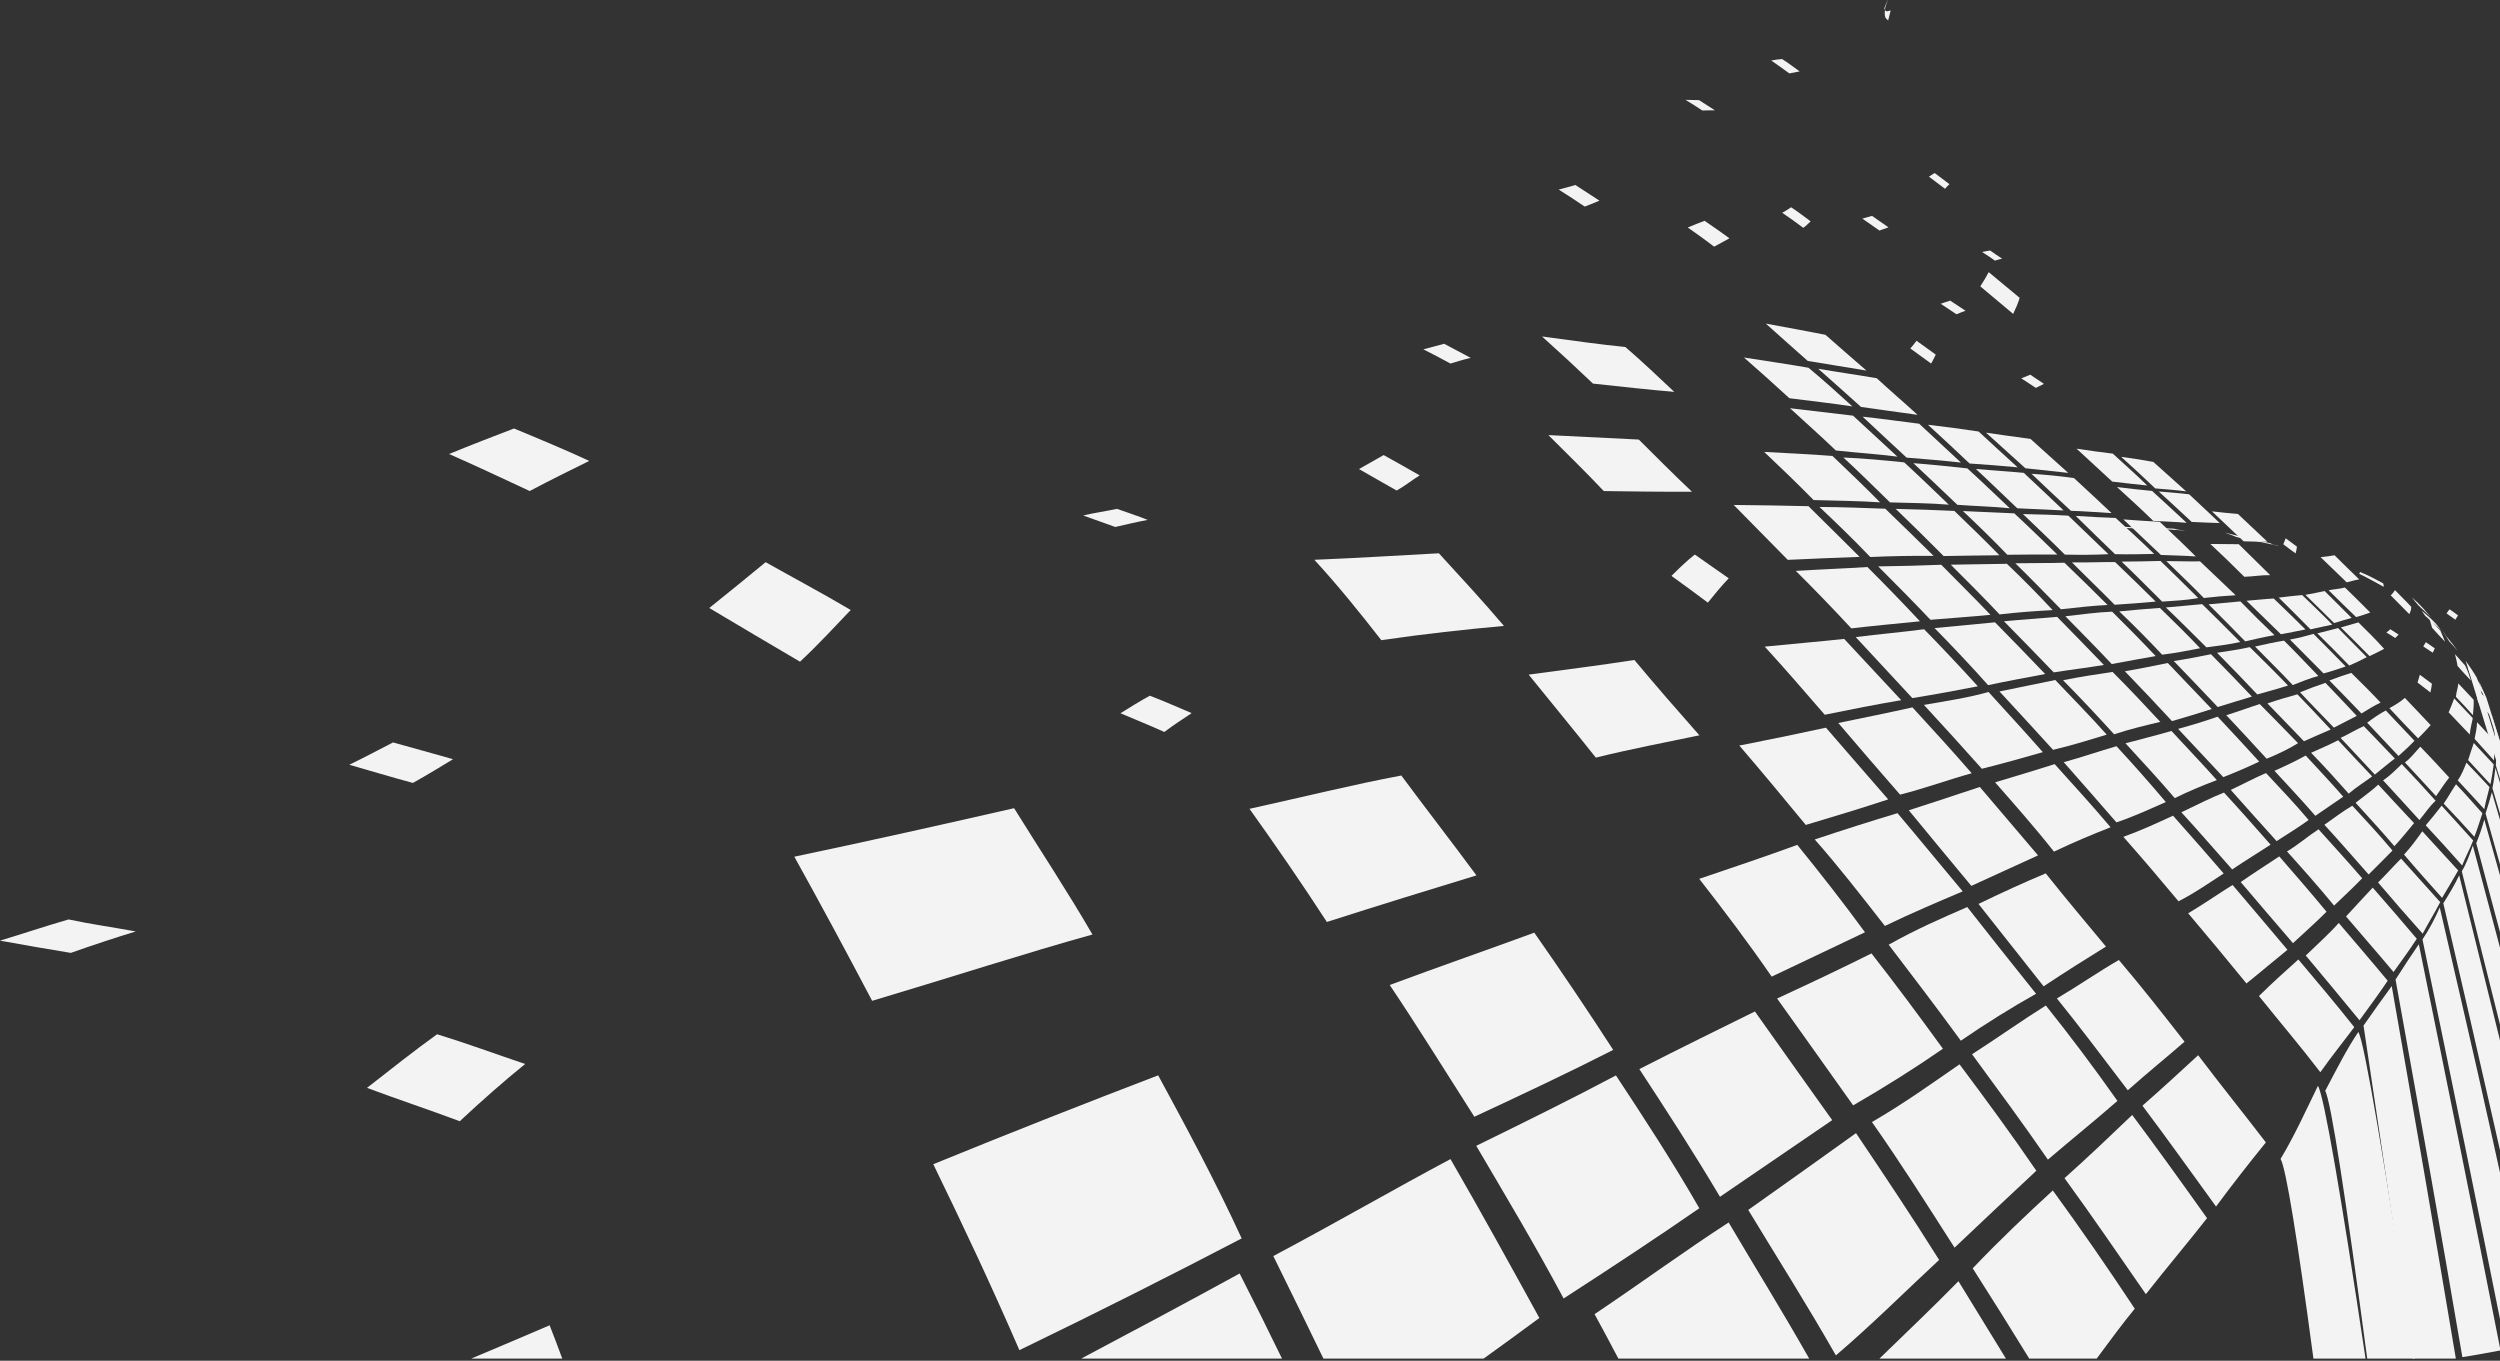 <svg width="937" height="510" viewBox="0 0 937 510" fill="none" xmlns="http://www.w3.org/2000/svg">
<rect x="0" y="0" width="937" height="510" fill="#333333" stroke="none"/>
<g clip-path="url(#clip0_4042_1959)">
<path fill-rule="evenodd" clip-rule="evenodd" d="M707.66 7.707C706.972 6.723 705.978 7.08 706.597 2.823C708.914 -4.15 705.963 4.132 706.237 2.948C706.579 5.005 707.844 4.004 708.618 3.893C708.38 4.816 708.06 6.304 707.66 7.707Z" fill="#F3F3F3"/>
<path fill-rule="evenodd" clip-rule="evenodd" d="M854.751 434.372C860.108 425.482 864.477 415.704 868.764 406.982C871.044 410.495 877.578 448.937 886.605 509.211H867.074C861.16 464.965 856.761 437.528 854.751 434.372Z" fill="#F3F3F3"/>
<path fill-rule="evenodd" clip-rule="evenodd" d="M871.476 408.871C875.806 400.617 879.83 392.757 883.9 386.786C886.115 389.988 894.022 437.106 904.894 509.211H887.239C879.34 450.025 873.598 412.259 871.476 408.871Z" fill="#F3F3F3"/>
<path fill-rule="evenodd" clip-rule="evenodd" d="M885.848 384.388C889.497 379.197 892.981 374.267 896.421 369.58C900.495 393.104 904.619 416.316 908.578 439.385C912.605 462.812 916.579 486.12 920.447 509.161L920.188 509.207H904.317C898.402 468.21 892.12 426.462 885.848 384.385V384.388Z" fill="#F3F3F3"/>
<path fill-rule="evenodd" clip-rule="evenodd" d="M897.851 367.14C900.899 362.285 903.806 357.967 906.572 353.899C911.817 379.723 917.055 405.264 922.098 430.315C927.188 455.62 932.184 480.636 937 505.164V506.17C932.425 507.032 927.724 507.887 922.897 508.667C918.96 485.444 914.796 461.856 910.596 438.065C906.468 414.674 902.073 391.057 897.851 367.14Z" fill="#F3F3F3"/>
<path fill-rule="evenodd" clip-rule="evenodd" d="M907.948 352.096C910.556 348.207 912.61 344.283 914.425 340.115C920.808 367.881 927.267 395.404 933.243 422.495L937 439.528V494.414C932.735 472.987 928.308 451.249 923.834 429.285C918.676 403.934 913.341 378.099 907.945 352.1L907.948 352.096Z" fill="#F3F3F3"/>
<path fill-rule="evenodd" clip-rule="evenodd" d="M915.754 338.54C917.966 335.048 919.951 331.732 921.702 328.079C926.842 348.887 931.968 369.516 937 389.941V431.145L934.839 421.578C928.704 394.402 922.289 366.618 915.754 338.544V338.54Z" fill="#F3F3F3"/>
<path fill-rule="evenodd" clip-rule="evenodd" d="M922.681 326.558C924.432 323.675 925.628 320.287 926.817 316.916C930.25 329.753 933.643 342.515 937 355.191V384.02C932.26 365.072 927.447 345.907 922.681 326.562V326.558Z" fill="#F3F3F3"/>
<path fill-rule="evenodd" clip-rule="evenodd" d="M928.095 316.011C929.281 313.081 930.35 310.076 931.11 307.174L937 328.097V349.402C934.061 338.332 931.092 327.195 928.095 316.011Z" fill="#F3F3F3"/>
<path fill-rule="evenodd" clip-rule="evenodd" d="M931.593 304.874C932.544 302.047 933.297 299.343 933.953 296.92L937 307.314V324.029L931.593 304.874Z" fill="#F3F3F3"/>
<path fill-rule="evenodd" clip-rule="evenodd" d="M934.161 295.411C934.709 292.849 934.954 290.273 935.3 287.787L937 293.422V305.028L934.161 295.411Z" fill="#F3F3F3"/>
<path fill-rule="evenodd" clip-rule="evenodd" d="M935.44 286.845C935.682 284.395 935.52 281.643 935.267 279.032L937 284.609V291.99L935.44 286.845Z" fill="#F3F3F3"/>
<path fill-rule="evenodd" clip-rule="evenodd" d="M935.166 277.24C935.141 275.165 934.705 272.743 934.27 270.177L937 278.928V283.118L935.166 277.24Z" fill="#F3F3F3"/>
<path fill-rule="evenodd" clip-rule="evenodd" d="M934.226 269.522C933.815 267.336 933.124 265.233 932.328 262.846L936.996 277.851V278.348L934.222 269.522H934.226Z" fill="#F3F3F3"/>
<path fill-rule="evenodd" clip-rule="evenodd" d="M931.874 261.437C930.909 259.362 929.842 257.09 929.097 255.315C931.723 263.812 934.363 272.309 937 280.788V277.898C935.278 272.413 933.564 266.932 931.874 261.437Z" fill="#F3F3F3"/>
<path fill-rule="evenodd" clip-rule="evenodd" d="M928.276 253.963C927.145 251.992 925.639 249.774 924.141 247.681C928.434 261.709 932.739 275.73 937.004 289.712V282.198C934.086 272.789 931.165 263.362 928.279 253.963H928.276Z" fill="#F3F3F3"/>
<path fill-rule="evenodd" clip-rule="evenodd" d="M704.406 509.211C714.791 499.136 724.661 489.763 734.027 480.196C739.791 489.652 745.817 499.408 751.829 509.211H704.406Z" fill="#F3F3F3"/>
<path fill-rule="evenodd" clip-rule="evenodd" d="M739.374 475.363C750.094 464.115 760.039 454.791 769.398 446.179C779.97 460.726 789.768 474.848 800.106 490.5C795.485 496.153 790.766 502.5 785.827 509.215H760.569C753.451 497.598 746.391 486.368 739.374 475.363Z" fill="#F3F3F3"/>
<path fill-rule="evenodd" clip-rule="evenodd" d="M773.781 441.567C783.053 433.303 791.22 425.446 799.148 417.886C808.416 430.29 817.926 443.521 827.198 456.572C820.12 465.606 812.307 474.844 804.27 485.051C794.055 470.3 784.271 456 773.781 441.567Z" fill="#F3F3F3"/>
<path fill-rule="evenodd" clip-rule="evenodd" d="M802.988 414.409C810.3 408.016 817.31 401.526 823.873 395.497C832.09 406.363 840.613 416.917 849.247 428.176C843.235 435.586 837.104 443.406 830.57 452.204C821.366 439.535 812.062 426.466 802.984 414.409H802.988Z" fill="#F3F3F3"/>
<path fill-rule="evenodd" clip-rule="evenodd" d="M846.654 373.319C851.686 368.342 856.639 363.902 861.423 359.609C868.206 367.627 875.616 376.446 882.377 384.971C878.544 390.116 874.096 395.611 869.661 401.872C861.96 391.805 854.438 383.025 846.654 373.319Z" fill="#F3F3F3"/>
<path fill-rule="evenodd" clip-rule="evenodd" d="M864.204 358.136C868.48 353.957 872.806 350.164 876.567 345.928C882.633 353.073 888.994 360.436 894.905 367.581C891.681 372.407 888.086 377.244 884.333 382.4C877.773 374.371 870.781 365.996 864.204 358.136Z" fill="#F3F3F3"/>
<path fill-rule="evenodd" clip-rule="evenodd" d="M879.29 343.488C882.766 339.649 886.098 336.154 889.29 332.68C894.833 338.98 900.55 345.638 905.806 351.846C903.259 355.828 900.251 359.863 897.099 364.307C891.192 357.237 884.942 350.157 879.286 343.488H879.29Z" fill="#F3F3F3"/>
<path fill-rule="evenodd" clip-rule="evenodd" d="M891.295 330.744C894.331 327.768 897.033 324.669 899.918 321.796C904.72 327.195 909.785 332.726 914.594 338.125C912.569 342.014 910.203 345.835 908.027 349.946C902.451 343.692 896.633 337.062 891.295 330.744Z" fill="#F3F3F3"/>
<path fill-rule="evenodd" clip-rule="evenodd" d="M901.039 320.294C903.579 317.56 905.891 314.387 907.883 311.561C912.354 316.376 916.557 321.12 921.334 326.247C919.371 329.703 917.386 332.97 915.286 336.519C910.592 331.288 905.74 325.861 901.036 320.294H901.039Z" fill="#F3F3F3"/>
<path fill-rule="evenodd" clip-rule="evenodd" d="M909.166 309.335C911.328 306.82 913.183 304.434 915.121 301.972C919.267 306.462 923.359 311.081 926.939 315.017C925.747 318.126 924.126 321.045 922.811 324.387C918.355 319.371 913.734 314.208 909.163 309.335H909.166Z" fill="#F3F3F3"/>
<path fill-rule="evenodd" clip-rule="evenodd" d="M915.895 301.196C917.613 298.745 919.015 296.087 920.517 293.937C923.816 297.364 927.148 301.157 930.397 304.82C929.432 307.664 928.568 310.688 927.386 313.618C923.597 309.45 919.825 305.278 915.895 301.196Z" fill="#F3F3F3"/>
<path fill-rule="evenodd" clip-rule="evenodd" d="M921.154 292.48C922.642 290.423 923.528 288.048 924.407 285.84C927.271 288.827 930.257 291.954 933.056 295.006C932.508 297.618 931.654 300.19 931.114 303.271C927.872 299.768 924.335 295.825 921.15 292.48H921.154Z" fill="#F3F3F3"/>
<path fill-rule="evenodd" clip-rule="evenodd" d="M925.052 284.885C925.722 282.584 926.5 280.649 927.17 278.481C929.713 281.128 931.975 283.722 934.645 286.52C934.292 288.895 933.946 291.457 933.398 293.929C930.495 290.738 927.71 287.715 925.052 284.888V284.885Z" fill="#F3F3F3"/>
<path fill-rule="evenodd" clip-rule="evenodd" d="M927.484 276.932C927.858 274.81 928.334 272.932 928.41 270.689C930.737 273.204 932.768 275.404 934.703 277.451C934.955 280.098 934.893 282.417 934.753 285.01C932.491 282.549 929.829 279.565 927.484 276.936V276.932Z" fill="#F3F3F3"/>
<path fill-rule="evenodd" clip-rule="evenodd" d="M893.212 218.626C890.272 217.049 887.513 215.564 884.487 214.354C884.491 214.787 884.401 215.049 884.127 215.02C887.34 216.523 890.744 218.512 893.417 219.939C893.406 219.356 893.406 219.188 893.212 218.626Z" fill="#F3F3F3"/>
<path fill-rule="evenodd" clip-rule="evenodd" d="M928.77 263.072C928.373 261.054 928.085 259.119 927.617 257.419C928.806 258.593 930.398 260.31 931.702 261.784C932.401 264.067 933.092 266.299 933.802 268.61C931.885 266.582 930.47 264.957 928.773 263.072H928.77Z" fill="#F3F3F3"/>
<path fill-rule="evenodd" clip-rule="evenodd" d="M927.072 255.888C926.409 254.021 925.663 252.125 924.918 250.3C926.103 251.663 926.996 252.844 928.185 254.16C929.424 256.35 930.386 258.432 931.358 260.725C929.849 258.951 928.653 257.57 927.068 255.888H927.072Z" fill="#F3F3F3"/>
<path fill-rule="evenodd" clip-rule="evenodd" d="M913.025 233.803C911.31 232.018 909.513 230.376 907.629 228.901C908.108 229.567 908.591 230.265 908.976 230.826C911.058 232.676 913.047 234.393 914.952 236.161C914.279 235.42 913.89 234.866 913.025 233.803Z" fill="#F3F3F3"/>
<path fill-rule="evenodd" clip-rule="evenodd" d="M597.646 492.546C615.79 480.35 631.499 468.797 647.893 458.179C657.669 474.743 667.831 491.119 678.094 509.215H606.576C603.626 503.598 600.65 498.041 597.646 492.546Z" fill="#F3F3F3"/>
<path fill-rule="evenodd" clip-rule="evenodd" d="M655.241 453.474C669.66 443.324 683.147 433.603 695.628 424.695C706.096 440.254 716.463 455.757 726.787 472.218C714.669 483.419 702.267 495.891 688.092 508.002C677.225 488.929 665.928 471.126 655.241 453.474Z" fill="#F3F3F3"/>
<path fill-rule="evenodd" clip-rule="evenodd" d="M701.601 420.541C713.56 413.629 724.143 406.005 734.435 398.906C743.93 411.6 753.739 424.909 763.22 438.794C753.566 447.828 743.663 457.048 732.565 467.623C721.989 451.059 712.105 435.453 701.601 420.541Z" fill="#F3F3F3"/>
<path fill-rule="evenodd" clip-rule="evenodd" d="M739.121 395.132C749.035 388.757 758.072 382.295 766.779 376.868C775.493 387.734 784.765 400.052 793.615 412.616C785.51 419.725 776.872 426.663 767.55 434.626C758.425 421.36 748.682 408.177 739.121 395.132Z" fill="#F3F3F3"/>
<path fill-rule="evenodd" clip-rule="evenodd" d="M770.929 374.22C779.221 369.308 786.714 364.078 794.145 359.806C802.408 369.505 810.33 379.59 818.77 390.427C812.134 396.202 804.833 402.091 797.506 408.634C788.745 397.161 779.664 385.007 770.929 374.22Z" fill="#F3F3F3"/>
<path fill-rule="evenodd" clip-rule="evenodd" d="M869.758 208.823C871.685 208.626 873.428 208.418 874.985 208.118C878.176 211.256 881.105 214.182 884.231 217.159C882.672 217.373 881.202 217.881 879.545 218.268C876.325 215.234 873.216 212.078 869.758 208.823Z" fill="#F3F3F3"/>
<path fill-rule="evenodd" clip-rule="evenodd" d="M820.13 342.304C825.998 338.801 831.311 335.091 836.772 331.685C843.537 339.714 850.504 347.781 857.341 355.985C852.467 359.903 847.413 364.239 841.974 368.596C834.773 359.752 827.551 351.101 820.13 342.304Z" fill="#F3F3F3"/>
<path fill-rule="evenodd" clip-rule="evenodd" d="M839.82 330.594C844.687 327.184 849.597 324.115 854.265 320.977C860.076 327.664 866.152 334.658 871.984 341.721C868.015 345.674 863.797 349.42 859.409 353.495C852.965 346.057 846.402 338.311 839.82 330.594Z" fill="#F3F3F3"/>
<path fill-rule="evenodd" clip-rule="evenodd" d="M857.172 319.121C861.556 316.463 865.086 313.354 868.984 310.821C874.52 316.989 880.107 323.092 885.345 329.178C882.153 332.512 878.612 335.768 874.816 339.421C868.782 332.079 862.892 325.475 857.176 319.121H857.172Z" fill="#F3F3F3"/>
<path fill-rule="evenodd" clip-rule="evenodd" d="M871.188 309.128C874.841 306.573 878.158 303.983 881.645 301.983C886.483 307.214 891.566 312.659 896.706 318.78C893.925 321.664 891.011 324.48 887.758 327.757C882.416 321.718 876.725 315.156 871.188 309.128Z" fill="#F3F3F3"/>
<path fill-rule="evenodd" clip-rule="evenodd" d="M882.877 300.885C885.932 298.463 888.864 296.423 891.378 294.076C895.809 298.867 900.38 303.833 904.793 308.498C902.491 311.21 900.171 314.208 897.419 317.145C892.596 311.511 887.719 306.198 882.877 300.881V300.885Z" fill="#F3F3F3"/>
<path fill-rule="evenodd" clip-rule="evenodd" d="M893.176 292.47C895.86 290.724 898.025 288.395 900.179 286.395C904.404 290.788 908.669 295.411 912.869 300.116C910.618 302.155 908.867 304.877 906.796 307.357C902.38 302.466 897.603 297.3 893.176 292.474V292.47Z" fill="#F3F3F3"/>
<path fill-rule="evenodd" clip-rule="evenodd" d="M901.36 285.765C903.698 284.066 905.225 281.801 907.141 279.859C910.758 283.615 914.501 287.615 917.966 291.429C916.258 293.561 914.749 295.944 913.027 298.405C909.14 294.18 905.283 289.944 901.36 285.765Z" fill="#F3F3F3"/>
<path fill-rule="evenodd" clip-rule="evenodd" d="M917.757 266.986C918.538 265.126 919.23 263.473 919.824 261.766C922.306 264.385 924.5 266.703 926.802 269.158C926.427 271.147 925.847 272.979 925.671 275.308C922.854 272.406 920.339 269.673 917.753 266.99L917.757 266.986Z" fill="#F3F3F3"/>
<path fill-rule="evenodd" clip-rule="evenodd" d="M920.466 261.165C920.664 259.176 921.262 257.813 921.37 256.149C923.247 258.102 925.231 260.213 927.123 262.27C927.22 264.167 927.036 266.149 926.845 268.038C924.741 265.737 922.649 263.397 920.466 261.165Z" fill="#F3F3F3"/>
<path fill-rule="evenodd" clip-rule="evenodd" d="M921.078 249.616C920.923 248.378 920.469 246.554 920.131 245.184C921.399 246.582 922.775 248.16 923.949 249.448C924.882 251.384 925.534 253.223 926.1 255.083C924.428 253.384 922.843 251.516 921.082 249.62L921.078 249.616Z" fill="#F3F3F3"/>
<path fill-rule="evenodd" clip-rule="evenodd" d="M917.88 240.264C917.182 239.062 916.101 237.259 914.646 235.467C915.42 236.479 916.389 237.57 916.785 238.35C918.529 240.436 919.804 242.096 921.184 243.974C920.204 242.812 918.943 241.459 917.877 240.264H917.88Z" fill="#F3F3F3"/>
<path fill-rule="evenodd" clip-rule="evenodd" d="M908.053 227.839C906.724 226.376 905.315 225.077 904.008 223.914C904.858 225.012 905.618 226.054 906.464 226.955C908.067 228.44 909.677 230.046 911.097 231.331C909.951 230.053 909.097 229.087 908.049 227.839H908.053Z" fill="#F3F3F3"/>
<path fill-rule="evenodd" clip-rule="evenodd" d="M911.514 235.248C911.291 234.132 910.787 232.93 910.563 231.803C911.903 233.38 913.341 234.965 914.684 236.393C915.189 237.699 915.895 239.126 916.417 240.536C914.872 238.894 913.143 237.137 911.514 235.248Z" fill="#F3F3F3"/>
<path fill-rule="evenodd" clip-rule="evenodd" d="M297.717 321.091C327.298 314.873 354.48 308.745 380.081 302.913C389.947 318.802 400.019 333.975 409.449 350.257C384.616 357.158 357.218 366.052 326.88 375.111C317.01 356.36 307.443 338.622 297.713 321.091H297.717Z" fill="#F3F3F3"/>
<path fill-rule="evenodd" clip-rule="evenodd" d="M468.313 303.15C488.964 298.577 507.133 294.069 525.216 290.66C534.085 302.652 543.742 315.074 553.371 328.097C535.728 333.449 517.209 339.195 497.307 345.553C488.035 331.27 477.941 316.602 468.313 303.146V303.15Z" fill="#F3F3F3"/>
<path fill-rule="evenodd" clip-rule="evenodd" d="M492.61 209.81C509.057 209.152 524.446 208.157 539.294 207.37C547.648 216.479 555.825 225.362 563.685 234.593C549.283 235.899 533.988 237.559 517.717 239.934C509.598 229.53 501.493 219.456 492.61 209.81Z" fill="#F3F3F3"/>
<path fill-rule="evenodd" clip-rule="evenodd" d="M405.221 509.211C426.304 498.045 446.034 487.484 464.614 477.305C469.923 487.727 475.244 498.356 480.503 509.211H405.225H405.221Z" fill="#F3F3F3"/>
<path fill-rule="evenodd" clip-rule="evenodd" d="M477.235 470.768C501.442 457.913 522.77 445.52 543.638 434.429C554.585 453.341 565.798 473.68 576.958 493.98C570.128 499.025 563.176 504.084 556.047 509.211H496.024C489.666 496.073 483.417 483.304 477.235 470.768Z" fill="#F3F3F3"/>
<path fill-rule="evenodd" clip-rule="evenodd" d="M553.292 429.453C572.186 420.194 589.627 411.594 605.65 403.068C615.974 418.72 626.971 435.521 636.902 452.855C621.294 463.653 604.504 474.733 586.043 486.668C575.377 466.676 564.243 448.104 553.292 429.453Z" fill="#F3F3F3"/>
<path fill-rule="evenodd" clip-rule="evenodd" d="M614.421 400.692C630.029 392.721 644.254 385.752 657.741 379.094C667.038 392.288 676.847 405.941 686.706 419.826C673.756 428.634 659.578 438.344 644.647 448.558C634.402 431.328 624.522 416.087 614.421 400.689V400.692Z" fill="#F3F3F3"/>
<path fill-rule="evenodd" clip-rule="evenodd" d="M666.058 374.238C678.521 368.499 690.289 362.904 701.435 357.337C710.328 368.718 719.262 380.728 728.206 393.068C717.655 400.363 706.615 407.332 694.562 414.291C685.221 401.096 675.564 387.594 666.058 374.242V374.238Z" fill="#F3F3F3"/>
<path fill-rule="evenodd" clip-rule="evenodd" d="M707.88 354.078C718.009 348.361 727.706 344.143 737.328 339.964C745.699 350.604 754.29 361.477 763.119 372.464C754.02 377.562 744.507 383.48 734.918 390.052C726.035 377.891 716.755 365.702 707.88 354.078Z" fill="#F3F3F3"/>
<path fill-rule="evenodd" clip-rule="evenodd" d="M741.538 338.795C750.086 334.662 758.526 330.777 766.742 327.339C774.019 336.505 781.716 345.639 789.313 354.776C781.853 359.388 773.954 364.354 765.943 369.677C757.701 359.216 749.38 348.748 741.541 338.795H741.538Z" fill="#F3F3F3"/>
<path fill-rule="evenodd" clip-rule="evenodd" d="M795.842 313.654C802.632 311.192 808.561 308.434 814.451 305.718C820.787 312.845 827.376 320.33 833.445 327.381C828.096 330.827 822.895 334.537 816.511 337.803C809.819 329.764 802.902 321.643 795.842 313.65V313.654Z" fill="#F3F3F3"/>
<path fill-rule="evenodd" clip-rule="evenodd" d="M817.581 304.445C823.301 301.74 828.467 299.046 833.55 297.053C839.45 303.447 844.911 309.672 851.017 316.584C846.363 319.607 841.572 322.526 836.619 325.872C830.131 318.612 824.036 311.468 817.581 304.445Z" fill="#F3F3F3"/>
<path fill-rule="evenodd" clip-rule="evenodd" d="M836.081 296.058C840.717 293.88 844.925 291.618 849.291 289.729C854.834 295.654 860.342 301.468 865.273 307.335C861.675 309.983 857.442 312.519 853.271 315.242C847.349 308.698 841.683 302.359 836.085 296.058H836.081Z" fill="#F3F3F3"/>
<path fill-rule="evenodd" clip-rule="evenodd" d="M852.471 288.903C856.7 287.007 860.493 285.221 864.167 283.175C868.562 287.915 873.778 293.486 878.241 298.584C875.057 300.885 871.44 303.174 867.784 305.768C862.842 300.04 857.532 294.398 852.471 288.903Z" fill="#F3F3F3"/>
<path fill-rule="evenodd" clip-rule="evenodd" d="M866.199 282.141C869.729 280.574 873.248 279.025 876.346 277.448C880.655 282.013 884.797 286.528 889.08 290.989C886.368 293.036 883.237 294.925 880.284 297.45C875.619 292.191 871.091 287.168 866.199 282.145V282.141Z" fill="#F3F3F3"/>
<path fill-rule="evenodd" clip-rule="evenodd" d="M877.25 276.574C880.33 275.111 882.996 273.476 885.939 272.152C889.667 275.966 893.615 280.163 897.592 284.284C895.135 286.123 892.761 288.198 890.078 290.313C885.899 285.723 881.558 281.233 877.25 276.574Z" fill="#F3F3F3"/>
<path fill-rule="evenodd" clip-rule="evenodd" d="M887.21 270.864C889.551 269.136 891.875 267.512 894.191 266.292C898.009 270.292 901.464 273.927 904.943 277.633C903.124 279.587 901.096 281.401 898.957 283.333C894.98 279.068 891.035 275.004 887.21 270.861V270.864Z" fill="#F3F3F3"/>
<path fill-rule="evenodd" clip-rule="evenodd" d="M895.538 265.419C897.646 264.274 899.645 263.072 901.349 261.569C904.583 264.986 907.537 268.077 911.01 271.777C909.511 273.44 908.002 275.064 906.291 276.742C902.815 273.136 899.364 269.587 895.538 265.419Z" fill="#F3F3F3"/>
<path fill-rule="evenodd" clip-rule="evenodd" d="M572.945 252.854C586.713 250.965 599.832 249.352 612.566 247.362C620.508 256.875 628.509 266.049 636.931 275.598C624.795 278.152 611.877 280.563 598.117 283.955C589.666 273.315 581.194 263.072 572.941 252.854H572.945Z" fill="#F3F3F3"/>
<path fill-rule="evenodd" clip-rule="evenodd" d="M828.433 203.876C832.179 203.904 835.731 203.911 839.088 203.969C843.022 207.904 847.078 211.743 850.871 215.564C847.593 215.507 844.751 216.054 841.163 216.183C837.021 212.051 832.81 207.929 828.429 203.872L828.433 203.876Z" fill="#F3F3F3"/>
<path fill-rule="evenodd" clip-rule="evenodd" d="M829.024 191.65C832.421 192.062 835.642 192.373 838.761 192.627C842.579 196.205 846.228 199.643 849.802 203.02C846.931 203.038 843.966 203.002 840.908 202.881C837.075 199.238 833.001 195.396 829.024 191.65Z" fill="#F3F3F3"/>
<path fill-rule="evenodd" clip-rule="evenodd" d="M176.586 509.211C186.626 504.986 196.434 500.825 206.002 496.714C207.608 500.818 209.186 504.986 210.742 509.211H176.583H176.586Z" fill="#F3F3F3"/>
<path fill-rule="evenodd" clip-rule="evenodd" d="M580.334 163.075C592.207 163.694 603.481 164.238 614.22 164.746C620.84 171.3 627.393 177.947 634.15 184.294C623.409 184.359 612.66 184.208 601.097 184.051C594.389 176.953 587.29 170.012 580.337 163.075H580.334Z" fill="#F3F3F3"/>
<path fill-rule="evenodd" clip-rule="evenodd" d="M349.789 436.344C380.005 424.015 407.713 413.114 434.08 403.036C444.354 421.983 455.351 442.344 465.38 464.157C439.495 477.659 412.381 491.369 382.069 506.038C371.82 482.335 360.751 458.851 349.793 436.344H349.789Z" fill="#F3F3F3"/>
<path fill-rule="evenodd" clip-rule="evenodd" d="M520.861 369.169C539.978 362.078 558.176 355.77 575.049 349.563C584.876 363.591 594.89 378.463 604.63 393.501C588.503 401.736 570.741 410.101 552.589 418.562C542.013 401.998 531.459 384.946 520.865 369.172L520.861 369.169Z" fill="#F3F3F3"/>
<path fill-rule="evenodd" clip-rule="evenodd" d="M636.874 329.392C650.083 324.93 662.136 320.855 673.612 316.659C681.933 326.884 690.64 337.992 698.993 349.412C688.064 354.679 676.101 360.267 664.023 366.042C655.291 353.355 645.886 340.922 636.87 329.392H636.874Z" fill="#F3F3F3"/>
<path fill-rule="evenodd" clip-rule="evenodd" d="M680.168 314.631C691.108 310.967 701.356 307.73 711.179 304.771C719.407 314.463 727.393 324.301 735.62 334.086C726.276 338.068 716.755 342.068 706.457 347.045C697.534 335.618 688.986 324.613 680.168 314.631Z" fill="#F3F3F3"/>
<path fill-rule="evenodd" clip-rule="evenodd" d="M715.412 303.693C724.518 300.763 733.354 297.879 742.025 294.949C749.247 303.492 756.473 311.889 763.857 320.601C755.871 324.168 747.439 328.171 738.858 332.028C730.825 322.365 722.893 312.816 715.415 303.689L715.412 303.693Z" fill="#F3F3F3"/>
<path fill-rule="evenodd" clip-rule="evenodd" d="M747.752 293.214C755.522 290.878 763.133 288.631 770.085 286.395C777.347 294.47 784.242 301.983 791.043 310.058C784.523 312.623 777.506 315.532 769.823 319.195C762.575 310.004 754.938 301.393 747.752 293.214Z" fill="#F3F3F3"/>
<path fill-rule="evenodd" clip-rule="evenodd" d="M773.493 285.672C780.557 283.73 786.886 281.504 793.248 279.68C799.48 286.395 805.834 293.615 811.756 300.609C806.01 303.117 800.103 305.904 793.244 308.226C786.876 300.967 780.114 293.107 773.497 285.672H773.493Z" fill="#F3F3F3"/>
<path fill-rule="evenodd" clip-rule="evenodd" d="M796.633 278.592C802.721 276.957 808.452 275.54 813.862 273.963C819.572 280.177 825.447 286.291 830.868 292.377C825.915 294.255 820.487 296.47 815.098 299.128C809.071 292.084 802.868 285.383 796.633 278.592Z" fill="#F3F3F3"/>
<path fill-rule="evenodd" clip-rule="evenodd" d="M816.356 273.182C821.514 271.766 826.449 270.263 831.172 268.617C836.449 274.288 841.776 279.941 846.751 285.454C842.594 287.443 838.005 289.418 833.293 291.268C827.656 285.314 822.083 279.193 816.352 273.182H816.356Z" fill="#F3F3F3"/>
<path fill-rule="evenodd" clip-rule="evenodd" d="M834.41 268.049C838.977 266.668 843.033 265.112 846.953 263.881C851.805 268.736 856.581 273.712 861.304 278.539C857.828 280.689 853.844 282.632 849.532 284.37C844.449 278.811 839.507 273.451 834.406 268.049H834.41Z" fill="#F3F3F3"/>
<path fill-rule="evenodd" clip-rule="evenodd" d="M849.834 263.645C853.631 262.339 857.406 261.241 861.066 260.235C865.068 264.414 869.484 268.979 873.544 273.419C870.255 274.771 867.046 276.31 863.523 277.812C859.092 273.172 854.496 268.507 849.834 263.641V263.645Z" fill="#F3F3F3"/>
<path fill-rule="evenodd" clip-rule="evenodd" d="M862.064 259.472C865.223 258.184 868.357 256.993 871.577 255.934C875.403 259.887 879.534 264.309 883.31 268.302C880.464 269.73 877.705 271.25 874.733 272.717C870.576 268.324 866.25 264.002 862.06 259.476L862.064 259.472Z" fill="#F3F3F3"/>
<path fill-rule="evenodd" clip-rule="evenodd" d="M873.043 255.043C875.95 253.963 878.558 253.008 881.252 252.188C884.988 255.877 888.648 259.483 892.235 263.326C889.829 264.481 887.506 265.88 885.074 267.412C881.101 263.347 877.157 259.14 873.047 255.043H873.043Z" fill="#F3F3F3"/>
<path fill-rule="evenodd" clip-rule="evenodd" d="M661.422 242.357C671.739 241.305 681.67 240.507 691.194 239.466C698.236 247.033 705.419 254.782 712.584 262.424C703.395 263.962 694.22 265.805 683.918 267.887C676.404 259.211 668.969 250.582 661.422 242.357Z" fill="#F3F3F3"/>
<path fill-rule="evenodd" clip-rule="evenodd" d="M695.52 238.779C704.5 237.652 713.275 236.89 721.157 235.842C728.059 242.911 734.885 250.142 741.293 257.222C733.491 258.732 725.44 260.256 716.744 261.644C709.842 254.228 702.566 246.321 695.52 238.779Z" fill="#F3F3F3"/>
<path fill-rule="evenodd" clip-rule="evenodd" d="M725.069 235.41C733.261 234.623 740.606 233.925 747.731 233.242C753.901 239.496 760.374 246.2 766.534 252.622C759.683 253.91 752.597 255.212 745.137 256.79C738.646 249.484 731.798 242.272 725.069 235.41Z" fill="#F3F3F3"/>
<path fill-rule="evenodd" clip-rule="evenodd" d="M751.092 232.855C758.066 232.189 764.686 231.785 771.008 231.202C776.797 237.033 782.953 243.484 788.54 249.223C782.521 250.235 776.21 250.986 769.744 252.003C763.84 245.852 757.259 239.148 751.088 232.855H751.092Z" fill="#F3F3F3"/>
<path fill-rule="evenodd" clip-rule="evenodd" d="M774.101 230.977C780.204 230.301 785.906 229.474 791.63 229.249C797.008 234.59 802.515 240.15 807.951 245.896C802.822 246.78 797.361 247.792 791.471 248.883C785.805 242.844 779.797 236.798 774.101 230.977Z" fill="#F3F3F3"/>
<path fill-rule="evenodd" clip-rule="evenodd" d="M794.282 229.156C799.613 228.648 804.53 228.179 809.519 227.85C814.768 232.912 820.041 238.121 824.602 242.958C820.229 243.831 815.546 244.733 810.373 245.38C805.11 239.774 799.873 234.479 794.286 229.156H794.282Z" fill="#F3F3F3"/>
<path fill-rule="evenodd" clip-rule="evenodd" d="M811.763 227.682C816.543 227.195 821.201 226.884 825.372 226.433C830.195 231.12 834.943 235.953 839.637 240.622C835.707 241.542 831.2 242.01 826.968 242.633C822.018 237.742 817.116 232.744 811.763 227.685V227.682Z" fill="#F3F3F3"/>
<path fill-rule="evenodd" clip-rule="evenodd" d="M827.775 226.508C832.015 226.132 835.963 225.756 839.706 225.409C843.805 229.645 848.124 233.906 852.476 238.056C848.899 238.658 845.106 239.57 841.493 240.375C836.986 235.699 832.501 231.259 827.775 226.508Z" fill="#F3F3F3"/>
<path fill-rule="evenodd" clip-rule="evenodd" d="M841.999 225.162C845.623 224.908 848.861 224.486 852.179 224.325C856.131 228.071 860.1 231.967 864.088 235.921C861.026 236.486 858.144 237.169 854.881 237.706C850.623 233.545 846.203 229.291 841.999 225.159V225.162Z" fill="#F3F3F3"/>
<path fill-rule="evenodd" clip-rule="evenodd" d="M854.081 223.989C857.2 223.613 859.938 223.277 862.849 223.023C866.627 226.705 870.428 230.272 874.152 234.103C871.595 234.722 868.843 235.173 865.986 235.896C862.089 231.914 858.025 227.903 854.077 223.989H854.081Z" fill="#F3F3F3"/>
<path fill-rule="evenodd" clip-rule="evenodd" d="M864.074 222.955C866.703 222.522 868.951 221.968 871.285 221.528C874.7 224.937 878.223 228.393 881.396 231.595C879.336 232.207 876.987 232.798 874.819 233.52C871.282 229.989 867.575 226.404 864.074 222.955Z" fill="#F3F3F3"/>
<path fill-rule="evenodd" clip-rule="evenodd" d="M872.773 221.227C874.819 220.822 877.045 220.701 878.897 220.203C882.131 223.388 885.388 226.543 888.374 229.584C886.706 230.146 885.031 230.758 883.072 231.284C879.808 228.092 876.278 224.787 872.769 221.227H872.773Z" fill="#F3F3F3"/>
<path fill-rule="evenodd" clip-rule="evenodd" d="M896.036 223.145C896.666 222.608 897.196 221.774 897.646 221.181C899.797 223.452 901.947 225.452 903.741 227.463C903.773 228.45 903.428 229.323 902.992 230.168C900.636 227.839 898.471 225.613 896.04 223.145H896.036Z" fill="#F3F3F3"/>
<path fill-rule="evenodd" clip-rule="evenodd" d="M854.096 204.598C848.952 203.51 843.898 202.419 838.095 201.274C836.73 200.58 835.444 200.262 833.801 199.65C839.961 201.153 845.566 202.344 850.983 203.621C852.251 204.476 853.098 204.083 854.096 204.598Z" fill="#F3F3F3"/>
<path fill-rule="evenodd" clip-rule="evenodd" d="M819.075 198.864C811.792 198.234 804.422 198.252 796.399 197.887C794.894 197.747 793.194 197.622 791.436 197.089C799.814 197.887 807.491 197.708 814.897 198.152C816.64 198.799 817.969 198.567 819.075 198.867V198.864Z" fill="#F3F3F3"/>
<path fill-rule="evenodd" clip-rule="evenodd" d="M673.075 213.978C682.365 213.388 691.583 213.059 699.908 212.522C706.579 219.187 713.171 225.967 719.604 232.868C711.374 233.695 702.602 234.493 693.867 235.505C686.98 228.078 679.854 220.708 673.079 213.975L673.075 213.978Z" fill="#F3F3F3"/>
<path fill-rule="evenodd" clip-rule="evenodd" d="M703.957 212.29C712.271 212.158 720.163 211.99 727.573 211.671C733.585 217.832 740.199 224.283 746.023 230.433C739.014 231.12 731.399 231.653 723.535 232.293C717.166 225.578 710.455 218.791 703.957 212.294V212.29Z" fill="#F3F3F3"/>
<path fill-rule="evenodd" clip-rule="evenodd" d="M731.143 211.643C738.484 211.464 745.382 211.475 752.187 211.314C757.965 216.805 763.728 222.648 769.326 228.665C762.936 229.012 756.326 229.474 749.435 230.279C743.7 224.158 737.177 217.678 731.139 211.639L731.143 211.643Z" fill="#F3F3F3"/>
<path fill-rule="evenodd" clip-rule="evenodd" d="M755.356 211.116C761.836 210.984 767.877 211.098 773.742 210.909C779.285 216.214 784.678 221.502 789.919 226.751C784.397 226.994 778.619 227.688 772.43 228.357C766.789 222.611 761.029 216.676 755.356 211.116Z" fill="#F3F3F3"/>
<path fill-rule="evenodd" clip-rule="evenodd" d="M776.569 210.777C782.379 210.888 787.436 210.616 792.735 210.666C797.958 215.7 803.037 220.544 807.958 225.474C803.07 225.914 797.969 226.329 792.566 226.665C787.328 221.324 782.001 216.272 776.569 210.777Z" fill="#F3F3F3"/>
<path fill-rule="evenodd" clip-rule="evenodd" d="M795.161 210.487C800.348 210.43 805.049 210.412 809.743 210.244C814.555 214.881 819.209 219.464 823.885 224.14C819.692 224.948 815.142 225.152 810.38 225.481C805.272 220.419 800.478 215.528 795.157 210.487H795.161Z" fill="#F3F3F3"/>
<path fill-rule="evenodd" clip-rule="evenodd" d="M811.932 210.297C816.312 210.297 820.764 210.494 824.561 210.39C828.956 214.494 833.459 218.887 837.907 223.095C834.085 223.32 830.152 223.638 825.998 224.129C821.506 219.481 816.654 214.927 811.932 210.297Z" fill="#F3F3F3"/>
<path fill-rule="evenodd" clip-rule="evenodd" d="M649.798 189.257C659.57 189.361 669.001 189.5 677.812 189.719C684.242 196.151 690.654 202.337 696.986 208.716C688.319 209.006 679.202 209.439 670.049 209.832C663.187 202.913 656.303 195.897 649.798 189.261V189.257Z" fill="#F3F3F3"/>
<path fill-rule="evenodd" clip-rule="evenodd" d="M681.926 190.008C690.528 190.037 698.852 190.412 706.597 190.666C712.685 196.573 718.816 202.48 724.72 208.347C717.188 208.272 709.115 208.394 700.981 208.769C694.764 202.244 688.41 196.129 681.926 190.008Z" fill="#F3F3F3"/>
<path fill-rule="evenodd" clip-rule="evenodd" d="M710.512 190.73C718.138 190.881 725.523 191.181 732.496 191.492C738.055 196.827 743.714 202.329 749.38 208.114C742.698 208.161 735.692 208.293 728.466 208.404C722.576 202.451 716.445 196.433 710.516 190.73H710.512Z" fill="#F3F3F3"/>
<path fill-rule="evenodd" clip-rule="evenodd" d="M735.699 191.529C742.637 191.923 748.627 192.044 754.956 192.402C760.576 197.615 765.676 202.62 771.076 207.829C765.046 207.858 758.912 207.793 752.341 207.922C747.032 202.384 741.362 196.881 735.699 191.529Z" fill="#F3F3F3"/>
<path fill-rule="evenodd" clip-rule="evenodd" d="M758.203 192.674C763.966 192.785 769.611 192.946 775.227 193.275C780.428 198.28 785.406 203.032 790.233 207.708C785.201 207.962 779.787 207.997 773.894 207.869C768.682 202.638 763.466 197.737 758.203 192.674Z" fill="#F3F3F3"/>
<path fill-rule="evenodd" clip-rule="evenodd" d="M777.986 193.36C783.479 193.736 788.31 193.944 792.946 194.13C797.855 198.645 802.877 203.199 807.376 207.614C802.787 207.689 797.989 207.839 792.726 207.707C787.895 203.049 783.004 198.308 777.986 193.36Z" fill="#F3F3F3"/>
<path fill-rule="evenodd" clip-rule="evenodd" d="M795.834 194.673C800.719 195.078 805.041 195.303 809.447 195.564C813.939 199.807 818.636 204.183 822.977 208.562C818.83 208.244 814.468 208.186 809.915 208C805.402 203.764 800.913 199.532 795.834 194.677V194.673Z" fill="#F3F3F3"/>
<path fill-rule="evenodd" clip-rule="evenodd" d="M661.213 169.376C670.157 169.884 678.622 170.231 686.806 170.896C692.872 176.671 698.729 182.259 704.651 188.277C696.575 187.733 688.499 187.676 679.746 187.422C673.799 181.393 667.589 175.376 661.216 169.376H661.213Z" fill="#F3F3F3"/>
<path fill-rule="evenodd" clip-rule="evenodd" d="M690.902 171.472C698.913 171.837 706.276 172.524 713.704 173.304C719.348 178.488 724.816 183.772 730.414 189.153C723.199 188.552 716.175 188.534 708.372 188.291C702.494 182.552 696.586 176.713 690.902 171.472Z" fill="#F3F3F3"/>
<path fill-rule="evenodd" clip-rule="evenodd" d="M717.134 173.593C724.187 174.137 730.725 174.831 737.346 175.547C742.706 180.391 747.882 185.436 753.274 190.494C746.891 189.847 740.624 189.715 733.614 189.199C728.358 184.13 722.771 178.899 717.134 173.593Z" fill="#F3F3F3"/>
<path fill-rule="evenodd" clip-rule="evenodd" d="M740.569 175.779C746.808 176.334 752.683 176.67 758.515 177.225C763.551 181.919 768.439 186.559 773.436 191.317C767.823 191.028 762.287 190.781 756.073 190.502C750.763 185.507 745.843 180.652 740.569 175.779Z" fill="#F3F3F3"/>
<path fill-rule="evenodd" clip-rule="evenodd" d="M761.415 177.576C766.681 177.923 771.926 178.42 777.322 179.182C782.059 183.5 786.803 188.001 791.41 192.309C786.504 192.072 781.418 191.586 776.187 191.453C771.09 186.692 766.188 182.176 761.415 177.576Z" fill="#F3F3F3"/>
<path fill-rule="evenodd" clip-rule="evenodd" d="M793.443 182.542C798.075 183.114 802.513 183.64 806.587 183.998C810.773 187.836 815.24 191.904 819.548 195.944C815.452 195.579 811.234 195.482 807.027 195.221C802.751 191.031 798.129 186.799 793.443 182.545V182.542Z" fill="#F3F3F3"/>
<path fill-rule="evenodd" clip-rule="evenodd" d="M809.086 184.212C813.055 184.559 816.841 184.813 820.515 185.275C824.362 188.974 828.242 192.43 831.941 196.044C828.692 195.997 824.982 195.732 821.441 195.621C817.486 191.94 813.196 187.929 809.086 184.212Z" fill="#F3F3F3"/>
<path fill-rule="evenodd" clip-rule="evenodd" d="M670.889 153C678.936 153.948 686.695 154.861 694.516 155.791C700.056 160.936 705.463 165.923 711.154 171.154C703.482 170.159 696.281 169.726 688.071 168.842C682.463 163.426 676.635 158.324 670.889 153Z" fill="#F3F3F3"/>
<path fill-rule="evenodd" clip-rule="evenodd" d="M698.111 156.166C705.276 156.946 712.473 157.959 719.313 158.814C724.389 163.594 729.677 168.42 734.976 173.368C728.276 172.627 721.806 172.109 714.576 171.508C708.896 166.195 703.471 161.254 698.111 156.163V156.166Z" fill="#F3F3F3"/>
<path fill-rule="evenodd" clip-rule="evenodd" d="M722.587 159.197C728.948 159.92 735.187 160.775 741.585 161.734C746.459 166.299 751.116 170.478 756.206 175.154C750.381 174.599 744.434 174.131 738.177 173.716C732.979 168.739 727.605 163.798 722.587 159.197Z" fill="#F3F3F3"/>
<path fill-rule="evenodd" clip-rule="evenodd" d="M744.369 162.166C750.017 163.028 755.662 163.773 761.022 164.495C765.68 168.76 770.55 173.039 775.179 177.239C769.862 176.695 764.628 176.123 759.109 175.5C754.005 170.889 749.175 166.524 744.369 162.166Z" fill="#F3F3F3"/>
<path fill-rule="evenodd" clip-rule="evenodd" d="M778.298 168.166C783.157 168.946 787.656 169.483 791.882 170.027C796.248 174.016 800.653 177.944 804.792 181.962C800.635 181.529 796.381 181.1 791.662 180.499C787.271 176.424 782.898 172.424 778.298 168.17V168.166Z" fill="#F3F3F3"/>
<path fill-rule="evenodd" clip-rule="evenodd" d="M795.016 171.225C799.317 171.797 803.15 172.398 807.058 173.121C811.122 176.735 815.109 180.312 819.378 184.162C815.711 183.682 811.745 183.382 807.779 183.053C803.626 179.089 799.404 175.164 795.013 171.221L795.016 171.225Z" fill="#F3F3F3"/>
<path fill-rule="evenodd" clip-rule="evenodd" d="M653.623 133.992C662.106 135.32 670.118 136.504 677.819 137.831C683.352 142.425 688.6 147.147 694.277 152.321C686.515 151.137 678.676 150.292 670.669 149.258C664.959 143.992 659.322 138.994 653.627 133.989L653.623 133.992Z" fill="#F3F3F3"/>
<path fill-rule="evenodd" clip-rule="evenodd" d="M681.475 138.214C689.058 139.516 696.298 140.532 703.402 141.759C708.322 146.314 713.477 150.707 718.7 155.48C711.809 154.485 704.695 153.612 697.501 152.521C692.231 147.741 686.965 143.083 681.475 138.214Z" fill="#F3F3F3"/>
<path fill-rule="evenodd" clip-rule="evenodd" d="M661.836 121.287C669.548 122.643 676.94 124.131 684.166 125.477C689.364 130.067 694.446 134.471 699.536 138.889C692.717 137.723 685.315 136.596 677.548 135.28C672.419 130.725 667.066 126.017 661.832 121.287H661.836Z" fill="#F3F3F3"/>
<path fill-rule="evenodd" clip-rule="evenodd" d="M577.949 126.107C589.044 127.635 599.375 129.055 609.201 130.075C615.739 135.695 621.726 141.462 627.519 146.872C617.98 146.074 607.822 144.929 597.051 143.774C590.924 137.938 584.552 132.024 577.953 126.111L577.949 126.107Z" fill="#F3F3F3"/>
<path fill-rule="evenodd" clip-rule="evenodd" d="M877.348 235.162C879.704 234.514 881.862 233.827 883.922 233.273C887.121 236.428 890.428 239.648 893.562 243.19C891.969 244.017 890.093 245.011 888.111 245.913C884.689 242.468 881.008 238.7 877.348 235.162Z" fill="#F3F3F3"/>
<path fill-rule="evenodd" clip-rule="evenodd" d="M868.523 237.388C871.286 236.74 873.847 236.035 876.307 235.398C880.064 239.191 883.652 242.836 887.07 246.3C885.082 247.387 882.892 248.403 880.5 249.444C876.61 245.416 872.554 241.294 868.523 237.388Z" fill="#F3F3F3"/>
<path fill-rule="evenodd" clip-rule="evenodd" d="M858.267 239.71C861.437 239.148 864.319 238.368 867.096 237.577C871.311 241.831 875.367 245.86 879.156 249.795C876.563 250.632 873.955 251.616 870.86 252.396C866.7 248.153 862.374 243.888 858.264 239.71H858.267Z" fill="#F3F3F3"/>
<path fill-rule="evenodd" clip-rule="evenodd" d="M845.174 242.318C848.881 241.52 852.479 240.676 856.053 240.111C860.256 244.272 864.662 248.937 868.916 253.341C865.699 254.214 862.562 255.491 859.316 256.758C854.698 251.799 849.821 247.087 845.174 242.315V242.318Z" fill="#F3F3F3"/>
<path fill-rule="evenodd" clip-rule="evenodd" d="M830.948 244.665C835.281 244.017 839.593 243.37 843.224 242.543C847.964 247.237 852.838 252.01 857.55 256.929C853.886 258.121 850.021 259.155 846.03 260.282C841.254 255.173 836.225 250.01 830.948 244.665Z" fill="#F3F3F3"/>
<path fill-rule="evenodd" clip-rule="evenodd" d="M814.725 247.756C819.714 246.986 824.296 246.121 828.669 245.201C834.13 250.732 839.245 256.045 844.021 261.079C840.009 262.224 835.664 263.651 831.205 264.993C825.604 259.086 820.424 253.659 814.725 247.752V247.756Z" fill="#F3F3F3"/>
<path fill-rule="evenodd" clip-rule="evenodd" d="M796.407 251.595C802.08 250.629 807.35 249.538 812.491 248.496C817.988 254.328 823.456 259.942 828.96 265.745C824.248 267.276 819.216 268.768 814.061 270.27C808.233 263.931 802.163 257.577 796.407 251.595Z" fill="#F3F3F3"/>
<path fill-rule="evenodd" clip-rule="evenodd" d="M773.234 254.947C779.747 253.652 785.982 252.683 791.782 251.838C797.733 257.756 803.77 264.231 809.685 270.553C804.198 271.859 798.276 273.265 792.369 275.211C785.863 268.085 779.671 261.466 773.23 254.947H773.234Z" fill="#F3F3F3"/>
<path fill-rule="evenodd" clip-rule="evenodd" d="M749.405 259.155C756.743 257.727 763.969 256.113 770.309 254.865C776.807 261.673 783.385 268.385 789.595 275.344C783.338 277.251 776.717 279.333 769.491 281.036C762.87 273.691 756.195 266.564 749.405 259.158V259.155Z" fill="#F3F3F3"/>
<path fill-rule="evenodd" clip-rule="evenodd" d="M721.082 264.199C729.579 262.725 738.008 261.448 745.288 259.355C752.143 266.897 759.149 274.503 765.651 281.909C758.425 283.995 750.836 286.116 742.799 288.134C735.451 279.909 728.416 272.124 721.078 264.199H721.082Z" fill="#F3F3F3"/>
<path fill-rule="evenodd" clip-rule="evenodd" d="M688.99 270.968C698.975 268.911 708.157 267.072 716.788 265.119C724.197 273.24 731.683 281.354 738.995 289.816C729.99 292.302 721.683 295.404 712.152 297.833C704.277 288.799 696.493 279.805 688.99 270.968Z" fill="#F3F3F3"/>
<path fill-rule="evenodd" clip-rule="evenodd" d="M651.898 279.437C663.576 277.154 673.925 274.997 684.361 272.732C692.149 281.651 699.919 290.732 707.699 299.608C697.955 302.821 687.635 305.965 676.807 309.185C668.241 298.771 660.1 288.979 651.898 279.437Z" fill="#F3F3F3"/>
<path fill-rule="evenodd" clip-rule="evenodd" d="M265.83 227.878C273.182 222.018 280.379 216.104 286.957 210.705C297.583 216.705 308.163 222.293 318.847 228.629C312.885 234.837 306.981 241.344 299.845 248.003C288.325 241.212 276.813 234.461 265.833 227.878H265.83Z" fill="#F3F3F3"/>
<path fill-rule="evenodd" clip-rule="evenodd" d="M626.466 215.85C629.391 212.913 632.247 210.179 635.219 207.839C639.358 210.73 643.67 213.811 647.928 216.741C645.284 219.521 642.787 222.508 640.104 225.868C635.522 222.451 630.951 219.059 626.462 215.85H626.466Z" fill="#F3F3F3"/>
<path fill-rule="evenodd" clip-rule="evenodd" d="M742.219 107.334C743.357 105.603 744.402 103.8 745.363 101.993C749.088 105.066 753.065 108.393 756.97 111.635C756.361 113.713 755.5 115.613 754.527 117.649C750.443 114.225 746.289 110.744 742.222 107.334H742.219Z" fill="#F3F3F3"/>
<path fill-rule="evenodd" clip-rule="evenodd" d="M137.55 407.733C146.739 400.559 155.406 393.687 163.824 387.637C174.785 391 185.542 394.982 196.827 398.781C188.643 405.393 180.588 412.537 172.311 420.237C160.539 415.822 148.497 411.843 137.546 407.729L137.55 407.733Z" fill="#F3F3F3"/>
<path fill-rule="evenodd" clip-rule="evenodd" d="M715.988 130.604C716.893 129.613 717.606 128.647 718.315 127.717C720.736 129.47 723.171 131.191 725.523 132.908C724.98 133.971 724.418 135.219 723.787 136.264C721.183 134.386 718.676 132.522 715.988 130.601V130.604Z" fill="#F3F3F3"/>
<path fill-rule="evenodd" clip-rule="evenodd" d="M632.577 85.264C634.759 84.338 636.827 83.518 638.873 82.763C641.96 84.856 645.044 87.021 648.199 89.303C646.477 90.337 644.586 91.257 642.436 92.445C639.223 89.944 635.898 87.608 632.577 85.268V85.264Z" fill="#F3F3F3"/>
<path fill-rule="evenodd" clip-rule="evenodd" d="M168.305 170.166C176.957 166.617 185.001 163.519 192.645 160.599C202.529 164.685 211.888 168.599 220.843 172.749C213.937 176.187 206.665 179.708 198.527 184.037C188.081 179.182 177.93 174.366 168.305 170.166Z" fill="#F3F3F3"/>
<path fill-rule="evenodd" clip-rule="evenodd" d="M667.959 79.733C669.278 79.114 670.265 78.302 671.309 77.69C673.824 79.329 676.219 81.178 678.64 82.963C677.754 83.747 676.936 84.674 675.866 85.389C673.456 83.554 670.711 81.611 667.959 79.733Z" fill="#F3F3F3"/>
<path fill-rule="evenodd" clip-rule="evenodd" d="M722.965 66.216C723.664 65.708 724.428 65.318 725.116 64.85C726.928 66.249 728.912 67.694 730.652 69.028C730.051 69.572 729.528 70.123 728.992 70.753C727.007 69.261 724.946 67.74 722.965 66.216Z" fill="#F3F3F3"/>
<path fill-rule="evenodd" clip-rule="evenodd" d="M855.774 203.979C856.069 203.228 856.459 202.477 856.66 201.754C858.108 202.741 859.459 203.868 860.907 204.899C860.796 205.772 860.594 206.598 860.392 207.425C858.76 206.269 857.309 205.124 855.774 203.979Z" fill="#F3F3F3"/>
<path fill-rule="evenodd" clip-rule="evenodd" d="M130.903 286.631C137.063 283.693 142.048 280.921 147.307 278.266C155.031 280.445 162.426 282.416 169.796 284.549C165.275 287.271 160.157 290.445 154.739 293.45C146.666 291.26 138.759 288.878 130.903 286.631Z" fill="#F3F3F3"/>
<path fill-rule="evenodd" clip-rule="evenodd" d="M584.198 71.053C586.359 70.417 588.568 69.98 590.437 69.329C593.445 71.286 596.622 73.318 599.468 75.204C597.656 75.998 595.959 76.674 593.956 77.418C590.963 75.368 587.462 73.107 584.198 71.053Z" fill="#F3F3F3"/>
<path fill-rule="evenodd" clip-rule="evenodd" d="M663.843 22.675C665.216 22.421 666.588 22.203 667.935 22.135C670.198 23.566 672.352 25.201 674.517 26.768C673.234 26.99 671.945 27.233 670.651 27.516C668.339 25.827 666.091 24.221 663.843 22.675Z" fill="#F3F3F3"/>
<path fill-rule="evenodd" clip-rule="evenodd" d="M698.013 81.94C699.259 81.546 700.488 81.267 701.637 80.917C703.571 82.305 705.761 83.829 707.793 85.203C706.637 85.611 705.57 85.99 704.407 86.405C702.217 84.888 700.196 83.461 698.009 81.94H698.013Z" fill="#F3F3F3"/>
<path fill-rule="evenodd" clip-rule="evenodd" d="M908.236 242.282C908.589 241.709 908.852 241.259 909.209 240.686C910.351 241.466 911.489 242.253 912.537 242.987C912.281 243.577 912.116 244.131 911.759 244.611C910.614 243.87 909.374 243.072 908.236 242.282Z" fill="#F3F3F3"/>
<path fill-rule="evenodd" clip-rule="evenodd" d="M727.381 113.86C728.628 113.453 729.795 112.984 730.94 112.683C732.763 113.918 734.766 115.241 736.689 116.472C735.533 116.88 734.377 117.309 733.3 117.796C731.387 116.497 729.381 115.191 727.381 113.86Z" fill="#F3F3F3"/>
<path fill-rule="evenodd" clip-rule="evenodd" d="M533.476 130.933C536.181 130.228 538.775 129.509 541.268 128.843C544.549 130.607 547.744 132.285 551.206 134.131C548.645 134.714 546.131 135.512 543.62 136.253C540.356 134.435 536.783 132.632 533.476 130.933Z" fill="#F3F3F3"/>
<path fill-rule="evenodd" clip-rule="evenodd" d="M916.971 229.914C917.306 229.331 917.742 228.826 918.081 228.375C919.201 229.087 920.235 229.831 921.272 230.665C920.937 231.162 920.595 231.681 920.26 232.261C919.129 231.463 918.002 230.665 916.971 229.914Z" fill="#F3F3F3"/>
<path fill-rule="evenodd" clip-rule="evenodd" d="M757.561 141.799C758.717 141.394 759.884 140.861 760.947 140.436C762.737 141.627 764.351 142.718 766.059 143.881C765.086 144.332 764.106 144.84 763.033 145.384C761.239 144.146 759.438 143.065 757.561 141.795V141.799Z" fill="#F3F3F3"/>
<path fill-rule="evenodd" clip-rule="evenodd" d="M742.885 94.441C743.897 94.18 744.888 94.079 745.893 93.893C747.366 94.895 748.911 96.015 750.396 96.956C749.567 97.135 748.558 97.392 747.716 97.679C746.08 96.552 744.528 95.464 742.885 94.444V94.441Z" fill="#F3F3F3"/>
<path fill-rule="evenodd" clip-rule="evenodd" d="M0.001 352.551C8.221 350.082 16.913 347.152 25.698 344.608C33.836 346.347 42.625 347.585 50.889 349.105C42.989 351.517 34.434 354.343 26.531 357.144C17.298 355.595 8.758 354.168 0.001 352.554V352.551Z" fill="#F3F3F3"/>
<path fill-rule="evenodd" clip-rule="evenodd" d="M631.729 37.426C633.541 37.498 635.173 37.516 636.805 37.53C638.717 38.743 640.713 40.009 642.773 41.365C641.149 41.29 639.661 41.426 638.022 41.412C635.962 40.059 633.898 38.693 631.733 37.426H631.729Z" fill="#F3F3F3"/>
<path fill-rule="evenodd" clip-rule="evenodd" d="M894.418 237.062C894.973 236.65 895.527 236.225 895.891 235.831C896.925 236.489 898.056 237.241 899 237.842C898.636 238.282 898.179 238.657 897.721 239.13C896.59 238.368 895.549 237.731 894.418 237.065V237.062Z" fill="#F3F3F3"/>
<path fill-rule="evenodd" clip-rule="evenodd" d="M405.977 193.21C410.069 192.216 414.453 191.622 418.628 190.72C422.742 192.148 426.484 193.396 430.162 194.863C426.373 195.557 422.27 196.534 417.987 197.511C413.985 196.037 409.875 194.62 405.981 193.21H405.977Z" fill="#F3F3F3"/>
<path fill-rule="evenodd" clip-rule="evenodd" d="M419.946 267.333C423.638 265.033 427.291 262.743 430.965 260.75C436.109 262.721 441.354 265.04 446.635 267.276C443.216 269.548 439.819 271.762 436.387 274.345C430.663 271.755 425.241 269.583 419.946 267.33V267.333Z" fill="#F3F3F3"/>
<path fill-rule="evenodd" clip-rule="evenodd" d="M906.082 255.82C906.435 254.808 906.691 253.774 906.951 252.89C908.395 253.924 909.94 255.069 911.489 256.26C911.334 257.294 911.176 258.468 910.931 259.527C909.375 258.307 907.729 257.065 906.082 255.816V255.82Z" fill="#F3F3F3"/>
<path fill-rule="evenodd" clip-rule="evenodd" d="M509.348 175.801C512.677 173.905 515.746 172.213 518.595 170.563C522.975 172.985 527.539 175.558 532.1 178.177C529.232 179.933 526.671 182.044 523.476 183.858C518.627 181.143 513.999 178.441 509.348 175.801Z" fill="#F3F3F3"/>
</g>
<defs>
<clipPath id="clip0_4042_1959">
<rect width="937" height="509.211" fill="white" transform="matrix(-1 0 0 1 937 0)"/>
</clipPath>
</defs>
</svg>
